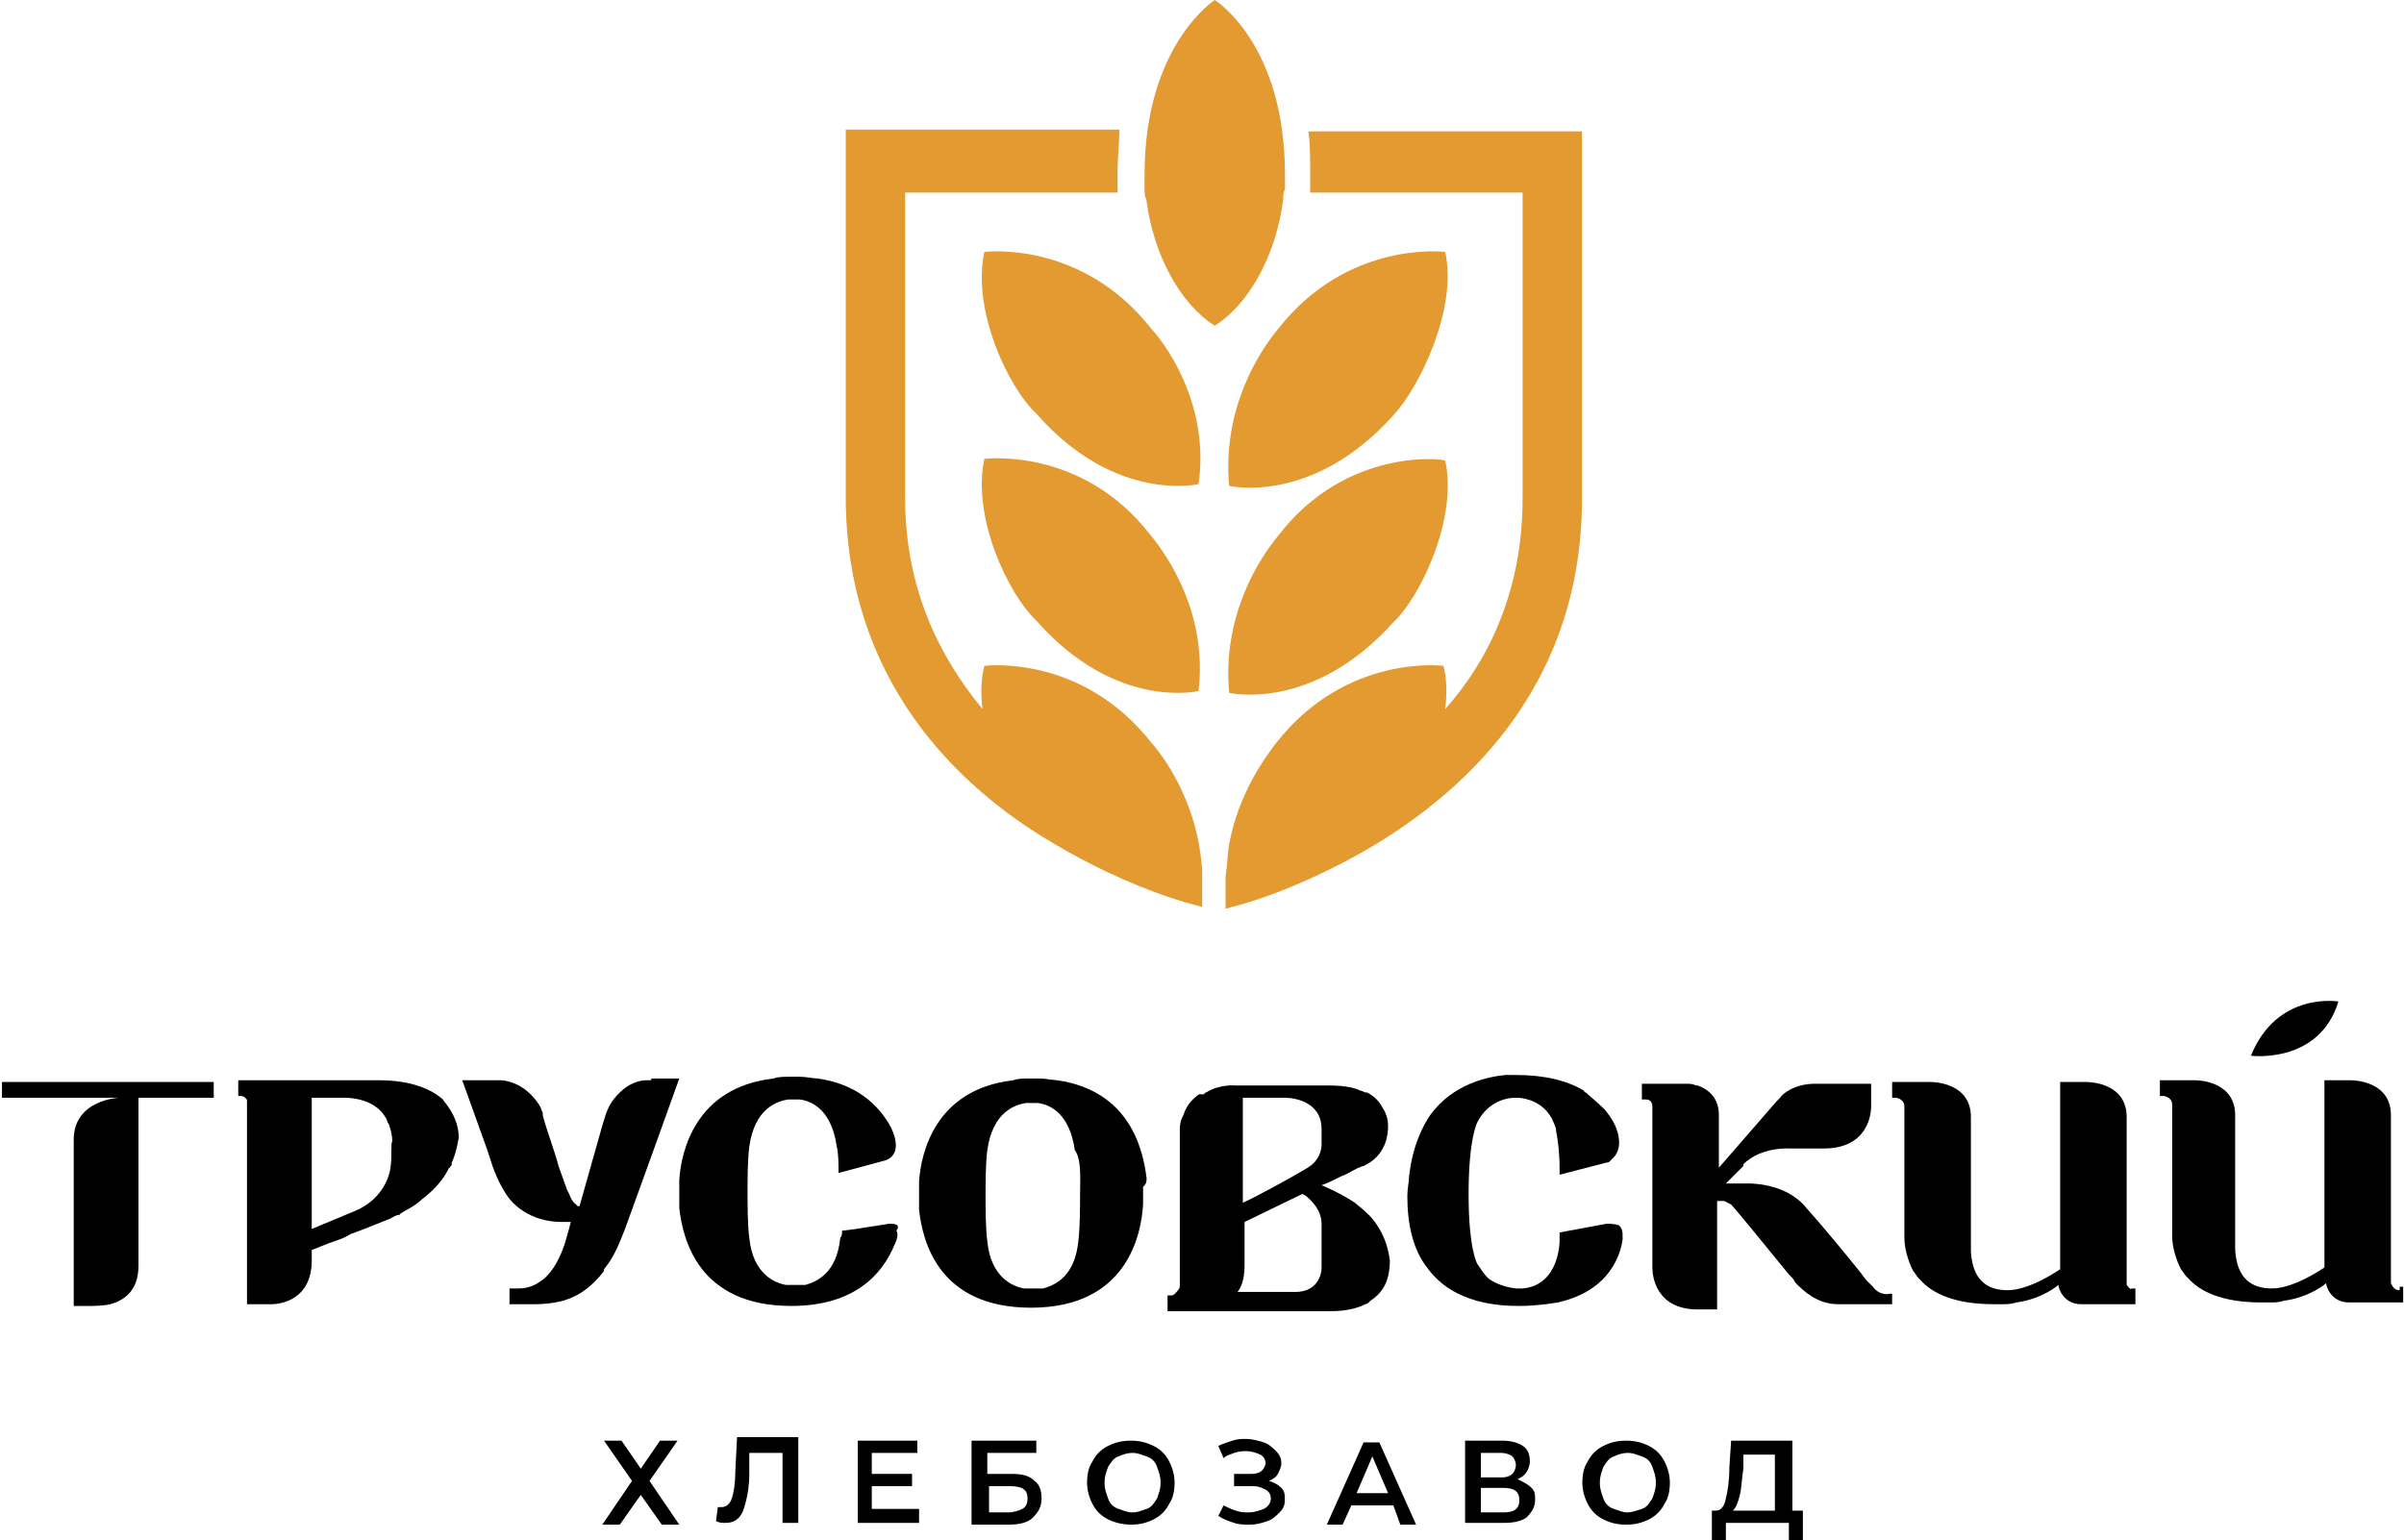 <svg width="415" height="266" viewBox="0 0 415 266" fill="none" xmlns="http://www.w3.org/2000/svg">
<path d="M169.93 79.243C167.755 89.187 173.97 102.55 178.942 107.211C192.615 122.749 206.91 119.331 206.91 119.331C208.464 105.968 201.627 96.024 198.52 92.295C186.711 77.068 169.93 79.243 169.93 79.243Z" fill="#E29A31"/>
<path d="M220.582 92.606C217.474 96.335 210.949 106.279 212.192 119.642C212.192 119.642 226.486 123.06 240.471 107.522C245.443 102.861 251.658 89.188 249.483 79.554C249.483 79.243 232.391 77.068 220.582 92.606Z" fill="#E29A31"/>
<path d="M198.831 56.869C186.711 41.331 169.93 43.506 169.93 43.506C167.755 53.45 173.97 66.813 178.942 71.474C192.615 87.012 206.91 83.594 206.91 83.594C208.775 70.542 201.938 60.287 198.831 56.869Z" fill="#E29A31"/>
<path d="M249.483 43.506C249.483 43.506 232.702 41.331 220.582 56.869C217.474 60.598 210.949 70.542 212.192 83.905C212.192 83.905 226.486 87.323 240.471 71.785C245.132 66.813 251.658 53.14 249.483 43.506Z" fill="#E29A31"/>
<path d="M192.924 32.319C192.924 31.387 192.924 30.765 192.924 29.833C192.924 27.036 193.235 24.861 193.235 22.375H146V85.769C146 117.156 164.956 135.801 182.048 145.745C190.438 150.718 198.207 153.825 203.179 155.379C205.044 156 206.598 156.311 207.53 156.622V151.961C207.53 151.961 207.53 151.65 207.53 151.028C207.53 149.164 207.219 147.299 206.909 145.435C205.355 137.355 201.315 131.14 198.829 128.343C186.709 112.805 169.928 114.98 169.928 114.98C169.307 117.466 169.307 119.953 169.618 122.439C162.159 113.427 156.255 101.618 156.255 86.08V33.251H192.924V32.94C192.924 32.63 192.924 32.63 192.924 32.319ZM207.219 153.204C207.219 153.825 207.219 154.757 207.219 155.379C207.219 154.447 207.219 153.825 207.219 153.204Z" fill="#E29A31"/>
<path d="M225.864 22.685C226.175 24.861 226.175 27.347 226.175 30.143C226.175 31.076 226.175 31.697 226.175 32.63V32.94V33.251H262.844V86.08C262.844 101.618 257.251 113.737 249.482 122.439C249.793 119.953 249.793 117.156 249.171 114.98C249.171 114.98 232.39 112.805 220.271 128.343C218.095 131.14 213.745 137.355 212.191 145.745C211.88 147.61 211.88 149.475 211.569 151.339C211.569 151.961 211.569 152.271 211.569 152.271V156.933C212.502 156.622 214.055 156.311 215.92 155.69C220.892 154.136 228.661 151.028 237.051 146.056C254.143 135.801 273.099 117.466 273.099 86.08V22.685H225.864Z" fill="#E29A31"/>
<path d="M221.513 34.494C221.513 33.873 221.513 33.251 221.824 32.63V32.319C221.824 31.697 221.824 30.765 221.824 30.143C221.824 7.458 209.705 0 209.705 0C209.705 0 197.585 7.769 197.585 30.143C197.585 30.765 197.585 31.697 197.585 32.319V32.63C197.585 33.251 197.585 33.873 197.896 34.494C199.139 44.128 203.8 52.518 209.705 56.247C215.609 52.518 220.27 44.128 221.513 34.494Z" fill="#E29A31"/>
<path d="M107.293 248.779L110.617 253.613L113.94 248.779H116.961L112.127 255.728L117.263 263.281H114.242L110.617 258.145L106.991 263.281H103.97L109.106 255.728L104.272 248.779H107.293Z" fill="black"/>
<path d="M137.808 248.779V262.979H135.089V250.894H129.349V254.519C129.349 256.634 129.047 258.145 128.745 259.353C128.442 260.562 128.14 261.468 127.536 262.072C126.932 262.677 126.328 262.979 125.119 262.979C124.817 262.979 124.213 262.979 123.608 262.677L123.911 260.26C124.213 260.26 124.213 260.26 124.515 260.26C125.421 260.26 126.025 259.655 126.328 258.749C126.63 257.843 126.932 256.332 126.932 254.217L127.234 248.175H137.808V248.779Z" fill="black"/>
<path d="M158.654 260.864V262.979H148.079V248.779H158.351V250.894H150.496V254.519H157.445V256.634H150.496V260.562H158.654V260.864Z" fill="black"/>
<path d="M167.718 248.779H178.896V250.894H170.437V254.519H174.667C176.479 254.519 177.688 254.821 178.594 255.728C179.501 256.332 179.803 257.54 179.803 258.749C179.803 260.26 179.199 261.166 178.292 262.072C177.386 262.979 175.875 263.281 174.062 263.281H167.718V248.779ZM174.062 261.166C174.969 261.166 175.875 260.864 176.479 260.562C177.084 260.26 177.386 259.655 177.386 258.749C177.386 257.238 176.479 256.634 174.365 256.634H170.739V261.166H174.062Z" fill="black"/>
<path d="M191.285 262.374C190.076 261.77 189.17 260.864 188.566 259.655C187.961 258.447 187.659 257.238 187.659 256.03C187.659 254.519 187.961 253.311 188.566 252.404C189.17 251.196 190.076 250.289 191.285 249.685C192.493 249.081 193.702 248.779 195.212 248.779C196.723 248.779 197.932 249.081 199.14 249.685C200.349 250.289 201.255 251.196 201.859 252.404C202.463 253.613 202.766 254.821 202.766 256.03C202.766 257.54 202.463 258.749 201.859 259.655C201.255 260.864 200.349 261.77 199.14 262.374C197.932 262.979 196.723 263.281 195.212 263.281C194.004 263.281 192.493 262.979 191.285 262.374ZM197.932 260.562C198.838 260.26 199.14 259.655 199.744 258.749C200.046 257.843 200.349 257.238 200.349 256.03C200.349 254.821 200.046 254.217 199.744 253.311C199.442 252.404 198.838 251.8 197.932 251.498C197.025 251.196 196.421 250.894 195.514 250.894C194.608 250.894 193.702 251.196 193.097 251.498C192.191 251.8 191.889 252.404 191.285 253.311C190.983 254.217 190.68 254.821 190.68 256.03C190.68 257.238 190.983 257.843 191.285 258.749C191.587 259.655 192.191 260.26 193.097 260.562C194.004 260.864 194.608 261.166 195.514 261.166C196.421 261.166 197.025 260.864 197.932 260.562Z" fill="black"/>
<path d="M221.196 256.936C221.8 257.541 221.8 258.145 221.8 259.051C221.8 259.958 221.498 260.562 220.894 261.166C220.29 261.77 219.685 262.375 218.779 262.677C217.873 262.979 216.966 263.281 215.758 263.281C214.851 263.281 213.945 263.281 213.038 262.979C212.132 262.677 211.226 262.375 210.319 261.77L211.226 259.958C211.83 260.26 212.434 260.562 213.341 260.864C214.247 261.166 214.851 261.166 215.455 261.166C216.664 261.166 217.268 260.864 218.175 260.562C218.779 260.26 219.383 259.655 219.383 258.749C219.383 258.145 219.081 257.541 218.477 257.238C217.873 256.936 217.268 256.634 216.362 256.634H213.038V254.519H216.06C216.966 254.519 217.57 254.217 217.873 253.915C218.175 253.613 218.477 253.009 218.477 252.706C218.477 252.102 218.175 251.498 217.57 251.196C216.966 250.894 216.06 250.592 215.153 250.592C214.549 250.592 213.945 250.592 213.038 250.894C212.434 251.196 211.83 251.196 211.226 251.8L210.319 249.685C210.924 249.383 211.83 249.081 212.736 248.779C213.643 248.477 214.247 248.477 215.153 248.477C216.06 248.477 217.268 248.779 218.175 249.081C219.081 249.383 219.685 249.987 220.29 250.592C220.894 251.196 221.196 251.8 221.196 252.706C221.196 253.311 220.894 253.915 220.592 254.519C220.29 255.123 219.685 255.426 219.081 255.728C219.987 256.03 220.592 256.332 221.196 256.936Z" fill="black"/>
<path d="M240.533 259.958H233.282L231.771 263.281H229.052L235.396 249.081H238.116L244.46 263.281H241.741L240.533 259.958ZM239.626 257.843L236.907 251.498L234.188 257.843H239.626Z" fill="black"/>
<path d="M264.399 256.936C265.003 257.54 265.003 258.145 265.003 259.051C265.003 260.26 264.399 261.166 263.492 262.072C262.586 262.677 261.378 262.979 259.565 262.979H252.918V248.779H259.263C260.773 248.779 261.982 249.081 262.888 249.685C263.795 250.289 264.097 251.196 264.097 252.404C264.097 253.008 263.795 253.915 263.492 254.217C263.19 254.821 262.586 255.123 261.982 255.425C263.19 256.03 263.795 256.332 264.399 256.936ZM255.637 255.123H259.263C260.169 255.123 260.773 254.821 261.075 254.519C261.378 254.217 261.68 253.613 261.68 253.008C261.68 252.404 261.378 251.8 261.075 251.498C260.773 251.196 259.867 250.894 259.263 250.894H255.637V255.123ZM262.284 259.051C262.284 257.54 261.378 256.936 259.565 256.936H255.637V261.166H259.565C261.378 261.166 262.284 260.562 262.284 259.051Z" fill="black"/>
<path d="M276.787 262.374C275.578 261.77 274.672 260.864 274.068 259.655C273.463 258.447 273.161 257.238 273.161 256.03C273.161 254.519 273.463 253.311 274.068 252.404C274.672 251.196 275.578 250.289 276.787 249.685C277.995 249.081 279.204 248.779 280.714 248.779C282.225 248.779 283.433 249.081 284.642 249.685C285.85 250.289 286.757 251.196 287.361 252.404C287.965 253.613 288.268 254.821 288.268 256.03C288.268 257.54 287.965 258.749 287.361 259.655C286.757 260.864 285.85 261.77 284.642 262.374C283.433 262.979 282.225 263.281 280.714 263.281C279.204 263.281 277.995 262.979 276.787 262.374ZM283.433 260.562C284.34 260.26 284.642 259.655 285.246 258.749C285.548 257.843 285.85 257.238 285.85 256.03C285.85 254.821 285.548 254.217 285.246 253.311C284.944 252.404 284.34 251.8 283.433 251.498C282.527 251.196 281.923 250.894 281.016 250.894C280.11 250.894 279.204 251.196 278.599 251.498C277.693 251.8 277.391 252.404 276.787 253.311C276.485 254.217 276.182 254.821 276.182 256.03C276.182 257.238 276.485 257.843 276.787 258.749C277.089 259.655 277.693 260.26 278.599 260.562C279.506 260.864 280.11 261.166 281.016 261.166C281.621 261.166 282.527 260.864 283.433 260.562Z" fill="black"/>
<path d="M311.23 260.864V266H308.813V262.979H297.937V266H295.52V260.864H296.124C297.03 260.864 297.634 260.26 297.937 258.749C298.239 257.54 298.541 255.728 298.541 253.311L298.843 248.779H309.417V260.864H311.23ZM300.354 258.145C300.051 259.353 299.749 260.26 299.145 260.864H306.396V251.196H300.958V253.613C300.656 255.425 300.656 256.936 300.354 258.145Z" fill="black"/>
<path d="M403.681 172.945C403.681 172.945 393.106 171.132 388.574 182.311C388.574 182.311 400.357 183.821 403.681 172.945Z" fill="black"/>
<path d="M414.254 222.796C413.347 222.796 413.045 222.192 412.743 221.587C412.743 221.285 412.743 220.983 412.743 220.983V192.583C412.743 186.843 406.701 186.541 405.794 186.541H401.262V218.868C401.262 218.868 396.126 222.494 392.198 222.494C388.573 222.494 386.156 220.681 385.854 215.847C385.854 215.545 385.854 215.545 385.854 215.545V192.583C385.854 186.843 379.811 186.541 378.905 186.541H378.603H374.977H372.862V189.26H373.467C373.769 189.26 374.977 189.562 374.977 190.77V212.826C374.977 213.128 374.977 213.128 374.977 213.43C374.977 215.243 375.581 217.358 376.488 219.17C376.79 219.472 377.092 220.077 377.394 220.379C377.696 220.681 377.696 220.681 377.696 220.681C379.811 223.098 383.739 224.911 390.386 224.911C390.688 224.911 390.99 224.911 391.292 224.911C391.594 224.911 391.896 224.911 392.198 224.911C392.501 224.911 393.407 224.911 394.313 224.609C398.845 224.004 401.564 221.587 401.564 221.587C401.564 222.192 402.471 224.911 405.492 224.911H408.513H412.743H414.858V222.192H414.254V222.796Z" fill="black"/>
<path d="M367.123 221.889C367.123 221.587 367.123 221.285 367.123 221.285V192.885C367.123 187.145 361.08 186.843 360.174 186.843H355.642V219.17C355.642 219.17 350.506 222.796 346.578 222.796C342.953 222.796 340.536 220.983 340.233 216.149C340.233 215.847 340.233 215.847 340.233 215.847V192.885C340.233 187.145 334.191 186.843 333.284 186.843H332.982H328.753H326.638V189.562H327.242C327.544 189.562 328.753 189.864 328.753 191.072V213.128C328.753 213.43 328.753 213.43 328.753 213.732C328.753 215.545 329.357 217.66 330.263 219.472C330.565 219.774 330.867 220.379 331.17 220.681C331.472 220.983 331.472 220.983 331.472 220.983C333.587 223.4 337.514 225.213 344.161 225.213C344.463 225.213 344.765 225.213 345.067 225.213C345.37 225.213 345.672 225.213 345.974 225.213C346.276 225.213 347.182 225.213 348.089 224.911C352.621 224.306 355.34 221.889 355.34 221.889C355.34 222.494 356.246 225.213 359.267 225.213H362.289H366.519H368.633V222.494H368.029C367.727 222.796 367.425 222.191 367.123 221.889Z" fill="black"/>
<path d="M323.314 222.191C322.71 221.587 322.408 221.285 322.106 220.983L321.2 219.774C318.783 216.753 314.553 211.617 311.834 208.596C308.208 204.064 301.561 204.366 301.561 204.366H297.936L300.957 201.345C300.957 201.345 300.957 201.345 300.957 201.042C303.978 198.021 308.812 198.323 308.812 198.323H312.438H314.855C322.106 198.323 323.012 192.885 323.012 191.072V187.145H314.251H313.948H313.646H313.344C309.719 187.145 307.604 188.957 307.302 189.562L306.697 190.166L296.727 201.647V192.583C296.727 189.259 294.612 188.051 293.102 187.447H292.8C292.195 187.145 291.591 187.145 291.289 187.145C291.289 187.145 291.289 187.145 290.987 187.145H289.778H285.548H283.434V189.864H284.038C284.34 189.864 284.642 189.864 284.944 190.166C284.944 190.166 285.246 190.468 285.246 191.072V218.868C285.246 220.379 285.851 226.119 293.102 226.119H296.425V218.566V209.502V207.387C296.425 207.387 296.425 207.387 296.727 207.387C296.727 207.387 296.727 207.387 297.029 207.387C297.029 207.387 297.331 207.387 297.634 207.387C298.238 207.689 298.842 207.991 298.842 207.991C299.446 208.596 304.885 215.242 308.812 220.076L309.417 220.681C309.719 220.983 309.719 221.285 310.021 221.587C311.229 222.796 313.646 225.213 317.272 225.213H318.48H318.783H324.825H326.638V223.4H326.336C325.127 223.702 323.919 223.098 323.314 222.191Z" fill="black"/>
<path d="M277.39 211.315L269.232 212.825V214.336C269.232 214.336 269.232 221.889 262.888 222.493C262.283 222.493 261.981 222.493 261.679 222.493C258.96 222.191 257.147 220.983 256.845 220.681C256.241 220.076 255.637 219.17 255.032 218.264C255.032 218.264 253.522 215.847 253.522 206.179C253.522 196.511 255.032 193.791 255.032 193.791C256.241 191.374 258.658 189.562 261.679 189.562C264.096 189.562 266.513 190.77 267.722 192.885C267.722 192.885 268.024 193.187 268.024 193.489C268.326 194.093 268.628 194.698 268.628 195.302C268.93 196.813 269.232 198.928 269.232 201.949C269.232 202.251 269.232 202.553 269.232 202.855L277.39 200.74C277.692 200.74 277.692 200.74 277.994 200.438C277.994 200.438 278.296 200.136 278.598 199.834C278.9 199.532 279.505 198.625 279.505 197.417C279.505 195 278.296 193.187 277.088 191.676L276.786 191.374C275.577 190.166 274.369 189.259 273.764 188.655C273.764 188.655 273.462 188.655 273.462 188.353C270.441 186.54 266.513 185.634 261.679 185.634C261.075 185.634 260.471 185.634 259.866 185.634C256.845 185.936 250.803 187.145 246.875 192.583C245.666 194.396 243.854 197.719 243.249 203.157C243.249 204.064 242.947 205.272 242.947 206.481C242.947 211.315 243.854 215.847 246.573 219.17C251.105 225.213 258.96 225.515 262.283 225.515C265.607 225.515 268.93 224.91 268.93 224.91C278.296 222.796 279.807 216.149 280.109 214.034V213.732V213.43C280.109 212.825 280.109 212.221 279.505 211.617C278.9 211.315 277.692 211.315 277.39 211.315Z" fill="black"/>
<path d="M112.429 186.541C112.429 186.541 112.429 186.541 112.126 186.541C112.126 186.541 111.824 186.541 111.522 186.541C110.314 186.541 108.501 187.145 106.99 188.655C106.386 189.26 105.48 190.166 104.875 191.677C104.573 192.281 104.271 193.489 103.969 194.396L100.041 208.294C100.041 208.294 100.041 208.294 99.739 208.294L99.437 207.992C98.531 207.387 98.229 205.877 97.927 205.575L96.416 201.345C95.812 198.928 94.301 195 93.697 192.583V192.281C93.697 191.979 93.395 191.677 93.395 191.375C92.79 190.166 91.884 189.26 91.582 188.958C89.165 186.541 86.446 186.541 86.446 186.541H79.799L84.029 198.324L84.633 200.136C84.633 200.136 85.539 203.46 87.352 206.179C88.258 207.689 91.28 211.013 97.02 211.013H98.531L98.229 212.221L97.624 214.336C97.624 214.336 96.416 218.868 93.697 220.983C92.488 221.889 91.28 222.494 89.467 222.494H87.956V225.213H92.186C92.79 225.213 94.301 225.213 95.812 224.911C99.739 224.306 102.458 221.889 104.271 219.472C104.271 219.472 104.271 219.472 104.271 219.17C105.782 217.358 106.688 215.243 107.292 213.732L107.897 212.221L113.033 198.021L117.263 186.238H112.731H112.429V186.541Z" fill="black"/>
<path d="M76.476 189.864C74.361 188.051 71.038 186.541 65.297 186.541C64.995 186.541 64.995 186.541 64.693 186.541C64.391 186.541 64.089 186.541 63.786 186.541H41.429H41.127V189.26H41.429C41.731 189.26 42.033 189.26 42.336 189.562C42.638 189.864 42.638 189.864 42.638 190.166C42.638 190.468 42.638 190.77 42.638 190.77V225.213H46.867C48.68 225.213 53.816 224.306 53.816 217.66V215.847C54.723 215.545 55.931 214.941 57.744 214.336C58.65 214.034 59.557 213.732 60.463 213.128L62.88 212.221L67.412 210.409C68.016 210.106 68.318 209.804 68.923 209.804L69.225 209.502C70.131 208.898 71.642 208.294 72.85 207.085C74.059 206.179 76.174 204.366 77.382 201.949C77.382 201.949 77.382 201.647 77.684 201.647C77.684 201.345 77.987 201.345 77.987 201.043C77.987 201.043 77.987 201.043 77.987 200.741C78.591 199.532 78.893 198.021 79.195 196.511C79.195 192.583 76.476 190.166 76.476 189.864ZM67.412 201.647C67.11 203.762 65.599 207.387 61.067 209.2L53.816 212.221V189.562H58.348H58.65H59.557C60.765 189.562 64.693 189.864 66.506 192.885C66.808 193.187 66.808 193.792 67.11 194.094C67.412 195 67.714 195.906 67.714 197.115C67.412 197.417 67.714 199.532 67.412 201.647Z" fill="black"/>
<path d="M0.34 189.562H20.582C20.582 189.562 12.727 189.864 12.727 196.813V225.515H15.748C15.748 225.515 17.863 225.515 19.072 225.213C21.187 224.608 23.906 223.098 23.906 218.566V189.562H36.897V186.843H0.34V189.562Z" fill="black"/>
<path d="M236.3 209.804C235.092 208.596 234.185 207.992 233.883 207.689C231.164 205.877 228.143 204.668 228.143 204.668C229.049 204.366 230.258 203.762 231.466 203.158C232.373 202.855 233.279 202.251 234.488 201.647C234.79 201.647 235.092 201.345 235.394 201.345C239.322 199.532 239.624 195.906 239.624 194.396C239.624 192.583 238.717 191.375 238.717 191.375C238.113 190.166 237.207 189.26 235.998 188.655C235.696 188.655 235.696 188.655 235.696 188.655C235.092 188.353 234.79 188.353 234.185 188.051C232.373 187.447 230.258 187.447 229.351 187.447H226.028H220.288H214.849H213.339C213.339 187.447 210.62 187.145 208.202 188.655C208.202 188.655 207.9 188.655 207.9 188.958H207.598C207.598 188.958 207.598 188.958 207.296 188.958C207.296 188.958 207.296 188.958 206.994 188.958C205.785 189.864 204.879 190.77 204.275 192.583C203.973 193.187 203.671 193.792 203.671 195V195.302C203.671 195.604 203.671 196.209 203.671 196.511V213.43V221.889C203.671 222.192 203.671 222.494 203.368 222.796C203.066 223.098 202.764 223.702 202.16 223.702H201.556V226.421H203.671H204.577H207.9H217.266H222.1H223.611H225.424H229.654C232.675 226.421 234.488 225.817 235.696 225.213C235.998 225.213 236.3 224.911 236.602 224.609C238.415 223.4 239.926 221.587 239.926 217.66C239.322 212.523 236.3 209.804 236.3 209.804ZM214.547 189.562H221.798C223.309 189.562 228.143 190.166 228.143 195V197.417V197.719C228.143 198.323 227.841 200.438 225.726 201.647C223.309 203.158 216.058 207.085 214.547 207.689V189.562ZM228.143 218.868C228.143 220.379 227.236 223.098 223.611 223.098H222.1H217.266H213.641C214.547 221.889 214.849 220.379 214.849 218.264V211.013L224.819 206.179L225.424 206.481C225.726 206.783 228.143 208.596 228.143 211.315V218.868Z" fill="black"/>
<path d="M197.933 203.46C197.933 203.158 197.933 203.158 197.933 203.46C197.329 198.324 194.912 188.353 182.524 186.541C181.92 186.541 180.409 186.238 179.503 186.238C179.201 186.238 179.201 186.238 178.899 186.238C178.899 186.238 178.899 186.238 178.597 186.238C178.295 186.238 178.295 186.238 177.992 186.238C176.784 186.238 175.575 186.238 174.971 186.541C161.375 188.051 158.958 199.23 158.656 204.064C158.656 204.064 158.656 204.064 158.656 204.366V204.668C158.656 205.272 158.656 205.877 158.656 206.783C158.656 207.085 158.656 207.689 158.656 208.596C158.656 208.596 158.656 208.596 158.656 208.898C159.261 214.336 161.98 225.817 177.992 225.817C194.609 225.817 197.026 213.128 197.329 207.992V207.689C197.329 206.783 197.329 205.575 197.329 204.97C197.933 204.366 197.933 204.064 197.933 203.46ZM186.452 206.179C186.452 208.294 186.452 211.919 186.15 214.336C185.546 220.379 182.222 221.889 180.107 222.494C180.107 222.494 180.107 222.494 179.805 222.494H179.503C179.503 222.494 179.503 222.494 179.201 222.494C179.201 222.494 179.201 222.494 178.899 222.494C178.899 222.494 178.899 222.494 178.597 222.494C178.295 222.494 178.295 222.494 177.992 222.494C177.69 222.494 176.784 222.494 176.784 222.494C174.971 222.192 171.043 220.681 170.439 214.336C170.137 212.221 170.137 208.294 170.137 206.481C170.137 204.668 170.137 200.741 170.439 198.626C171.346 191.979 175.273 190.77 177.086 190.468C177.388 190.468 177.992 190.468 178.597 190.468H178.899H179.201C181.316 190.77 184.639 192.281 185.546 198.626C186.754 200.136 186.452 204.064 186.452 206.179Z" fill="black"/>
<path d="M153.519 211.315C153.217 211.315 153.217 211.315 153.519 211.315L147.779 212.221L145.362 212.523C145.362 213.128 145.362 213.43 145.059 213.732C144.455 219.774 141.132 221.285 139.017 221.889C139.017 221.889 139.017 221.889 138.715 221.889H138.413C138.413 221.889 138.413 221.889 138.11 221.889C138.11 221.889 138.11 221.889 137.808 221.889C137.808 221.889 137.808 221.889 137.506 221.889C137.204 221.889 137.204 221.889 136.902 221.889C136.6 221.889 135.693 221.889 135.693 221.889C133.881 221.587 129.953 220.076 129.349 213.732C129.047 211.617 129.047 207.689 129.047 205.876C129.047 204.064 129.047 200.136 129.349 198.021C130.255 191.374 134.183 190.166 135.996 189.864C136.298 189.864 136.902 189.864 137.506 189.864H137.808H138.11C140.225 190.166 143.549 191.676 144.455 198.021C144.757 199.23 144.757 201.042 144.757 202.553L152.613 200.438C152.613 200.438 156.238 199.834 153.821 194.698C151.706 190.77 147.779 187.145 141.132 186.238C140.527 186.238 139.017 185.936 138.11 185.936C137.808 185.936 137.808 185.936 137.506 185.936C137.506 185.936 137.506 185.936 137.204 185.936C136.902 185.936 136.902 185.936 136.6 185.936C135.391 185.936 134.183 185.936 133.579 186.238C119.983 187.749 117.566 198.928 117.264 203.762C117.264 203.762 117.264 203.762 117.264 204.064V204.366C117.264 204.97 117.264 205.574 117.264 206.481C117.264 206.783 117.264 207.387 117.264 208.293C117.264 208.293 117.264 208.293 117.264 208.596C117.868 214.034 120.587 225.515 136.6 225.515C147.476 225.515 152.31 220.076 154.425 214.94C155.03 213.732 155.03 212.825 154.727 212.523C155.634 211.315 154.123 211.315 153.519 211.315Z" fill="black"/>
</svg>
